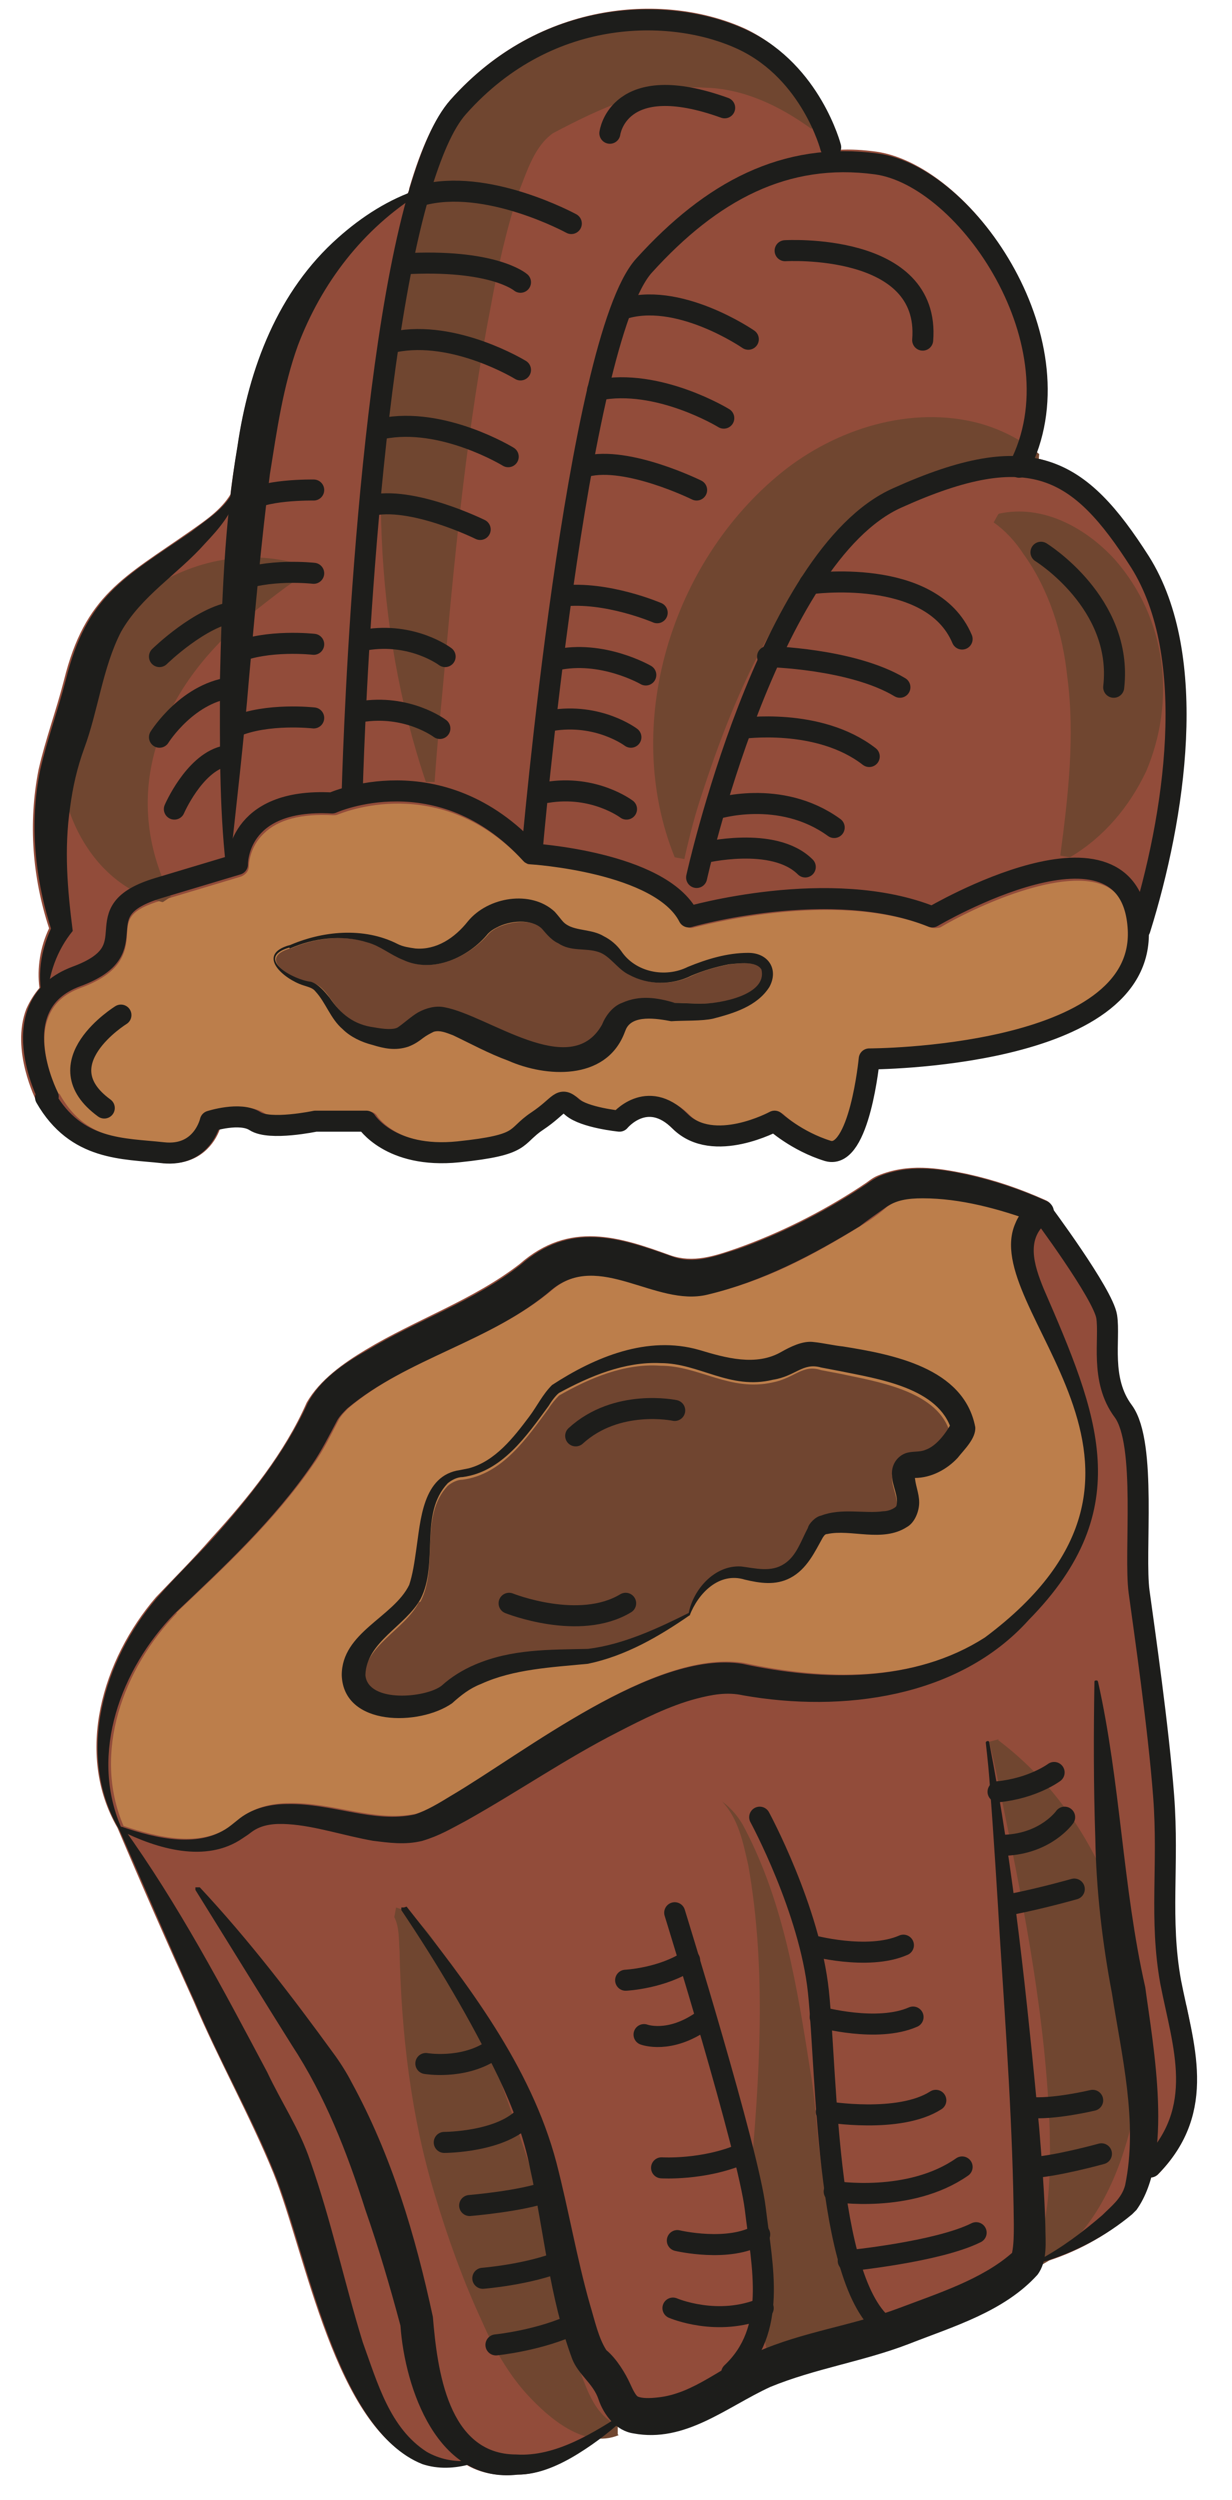<?xml version="1.0" encoding="UTF-8"?>
<svg xmlns="http://www.w3.org/2000/svg" version="1.1" viewBox="0 0 140.6 285.2">
  <!-- Generator: Adobe Illustrator 29.8.2, SVG Export Plug-In . SVG Version: 2.1.1 Build 3)  -->
  <defs>
    <style>
      .st0 {
        fill: #1d1d1b;
      }

      .st1 {
        fill: #bc7e4b;
      }

      .st2 {
        fill: #924c3a;
      }

      .st3 {
        fill: #704530;
      }

      .st4 {
        fill: #704630;
      }

      .st5 {
        fill: none;
        stroke: #1d1d1b;
        stroke-linecap: round;
        stroke-linejoin: round;
        stroke-width: 2.4px;
      }
    </style>
  </defs>
  <g id="Calque_2">
    <path class="st2" d="M18.6,132.7c.3,0,.6,0,.9,0,3.3,0,5-2.2,5.6-3.9,1.2-.3,2.8-.4,3.4,0,1.8,1.2,6.2.5,7.7.2h5.1c1.1,1.3,4.4,4.2,11.2,3.5,5.9-.6,6.9-1.3,8.2-2.6.4-.3.7-.7,1.3-1.1,1-.6,1.6-1.2,2-1.6.1,0,.2-.2.3-.3,0,0,.1,0,.2.1,1.7,1.5,5.7,1.9,6.1,1.9.4,0,.8-.1,1-.4,0,0,1-1.2,2.3-1.2.9,0,1.8.4,2.7,1.3,3.6,3.6,9.4,1.5,11.5.6,1,.8,3.2,2.3,6,3.2.8.2,1.7.1,2.4-.4,2.4-1.6,3.4-7.4,3.7-10.1,4.4-.1,21-1,27.8-8.2,2.1-2.2,3.1-4.7,3-7.6,2.7-8.7,7.9-29.9-.2-42.7-3.9-6.2-7.6-10.2-12.9-11.2,2.5-6.2,1.8-13.8-2-21.2-3.9-7.4-10.3-12.9-15.9-13.7-1.5-.2-2.9-.3-4.4-.2,0-.2.1-.5,0-.8,0-.4-2.4-9.1-10.5-13C76.2-.8,61.7-.2,51.4,11.4c-1.7,2-3.3,5.3-4.7,10.1,0,.2-.1.4-.2.6-2.9,1.2-5.6,3-7.9,5.1-6.9,6-10.2,14.9-11.5,23.8-.3,1.8-.6,3.6-.8,5.4-1.1,1.8-2.9,3-4.6,4.2-7.6,5.3-12,7.3-14.4,17-.9,3.5-2.1,6.7-2.9,10.2-1.2,6.1-.7,12.3,1.2,18.1-1,2.1-1.4,4.5-1.1,6.8-.6.7-1.1,1.5-1.5,2.4-1.8,4.7,1.1,10.4,1.2,10.6,0,0,0,0,0,0,3.3,5.9,8.4,6.4,12.5,6.7.6,0,1.2.1,1.7.2Z"/>
    <path class="st2" d="M135.2,228.7c-.2-1-.4-1.9-.6-2.9-.8-4.2-.7-8-.7-12.1,0-2.8,0-5.7-.1-8.9-.5-7.5-2-17.7-2.7-22.6v-.7c-.3-1.3-.3-3.7-.2-6.2,0-5.7.1-12.2-1.9-14.9-1.7-2.3-1.6-5-1.6-7.4,0-1,0-2,0-2.9-.4-2.5-5.5-9.6-7.3-12.1,0-.5-.3-.9-.8-1.1-2.9-1.3-5.8-2.3-9-3-3.4-.7-6.7-1.2-10.1.2-.5.2-.9.5-1.3.8,0,0-.9.6-.9.6-4.3,2.8-9.1,5.2-13.9,6.9-2.6.9-5,1.7-7.6.8-5.8-2.1-11.5-4-17.2,1-5.3,4.1-11.8,6.3-17.6,9.8-2.5,1.5-5.2,3.4-6.7,6-2.5,5.7-6.6,10.8-10.9,15.5-2,2.3-4.2,4.5-6.3,6.7-6.1,7.1-9.3,17.8-4.4,26.3,0,0,0,0,0,0,2.8,6.6,5.7,13.2,8.7,19.8,2.8,6.6,6.4,13,9.1,19.6,3.7,9.2,7,29.1,16.8,33,1.6.6,3.5.6,5.1.2,1.6,1,3.6,1.4,5.9,1.2,2.4,0,4.8-1.1,6.9-2.4,1.6-1,3.1-2.1,4.5-3.3.5.4,1.2.7,1.9.8,5.9,1.1,10.6-3.1,15.6-5.3,5.1-2.1,10.7-2.9,15.8-4.9,5.1-2,10.8-3.7,14.7-7.9.3-.4.5-.8.6-1.2,3.7-1.1,7.2-3,10.1-5.5l.2-.2s.3-.3.3-.3c.7-1,1.3-2.3,1.7-3.7.3,0,.5-.1.8-.3,6.1-6.2,4.6-12.9,3.3-19.3Z"/>
    <path class="st1" d="M20.1,184c5.6-5.3,11.3-10.6,15.7-17,1.1-1.5,2-3.4,2.9-5.1.3-.5.7-.9,1.1-1.3,6.9-5.8,16.4-7.6,23.4-13.6,5.4-4.3,11.8,2,17.7.6,6.3-1.4,11.9-4.4,17.4-7.8,1-.6,2-1.3,2.9-2.1,1.2-.9,2.6-1.1,4.3-1.1,3.7,0,7.4.9,11,2.1-.1.2-.3.5-.4.7-4.5,9.9,22.5,27.9-3.5,47.3-8.1,5.3-18.5,5-27.7,3-10.2-1.6-24.8,10.1-33.3,15.1-1.3.8-2.8,1.7-4.1,2.1-4.7,1-9.4-1.3-14.5-1.2-1.8,0-3.8.4-5.4,1.6,0,0-1,.8-1,.8-3.5,2.8-8.6,1.5-12.5.2-3.6-8.4,0-18,6.1-24.3Z"/>
    <path class="st1" d="M6.6,124.7c-.1-.3-2.5-5.1-1.1-8.6.6-1.6,1.8-2.7,3.7-3.4,4.6-1.7,5.2-3.9,5.3-6.2.1-1.6.2-2.7,4-3.8l9-2.7c.5-.2.9-.6.9-1.2,0,0,0-2.1,1.7-3.7,1.6-1.6,4.3-2.3,7.9-2.1.2,0,.4,0,.6-.1.1,0,11.6-5.1,21.3,5.5,0,0,.1,0,.2.1,0,0,.1.1.2.1,0,0,.2,0,.3,0,0,0,.1,0,.2,0,0,0,0,0,0,0,0,0,0,0,0,0,3.9.2,14.6,1.9,17,6.6.3.5.9.8,1.4.6.2,0,16-4.5,27,0,.3.1.7.1,1.1,0,3.7-2.2,14.3-7.2,19.1-4.6,1.6.9,2.4,2.5,2.5,5.1.1,2.3-.6,4.3-2.3,6.1-7,7.4-26.9,7.5-27.1,7.5-.6,0-1.1.5-1.2,1.1-.3,3.3-1.4,8.4-2.8,9.4-.1,0-.2,0-.3,0-3.3-1-5.6-3.1-5.7-3.2-.4-.4-.9-.4-1.4-.2,0,0-6.3,3.3-9.4.2-1.4-1.4-3-2.1-4.6-2-1.7,0-2.9,1-3.6,1.6-1.5-.2-3.5-.7-4.2-1.3-1.6-1.4-2.6-.8-3.7.1-.4.4-.9.8-1.8,1.4s-1.3,1-1.6,1.3c-.9.9-1.5,1.4-6.8,2-6.8.7-9.2-2.8-9.3-2.9-.2-.4-.6-.6-1-.6h-5.8c0,0-.2,0-.2,0-2.3.5-5.2.7-5.9.2-2-1.3-5.4-.4-6.1-.1-.4.1-.7.5-.8.9,0,.1-.7,3.1-4.1,2.7-.6,0-1.2-.1-1.8-.2-4.1-.4-7.9-.7-10.6-5.5Z"/>
    <path class="st3" d="M48,182.7c2.1-4.1-.2-9.7,3.1-13.2.5-.4,1.1-.7,1.7-.7,4.5-.6,7.3-4.7,9.8-8.1.3-.5.8-1.1,1.2-1.5,3.5-2,7.5-3.7,11.6-3.4,4.4,0,7.9,3,12.8,1.9,2.5-.5,3.4-2.1,5.5-1.4,0,0,2.1.4,2.1.4,4.2.9,10.9,1.9,12.5,6.4-.7,1.1-1.7,2.2-2.7,2.6-.7.3-1.5.1-2.3.4-1,.3-1.6,1.4-1.5,2.5,0,1.2.8,2.4.5,3.5,0,.2-.8.5-1.5.6-2,.4-4.8-.3-7.1.5-.5.2-1.3.9-1.5,1.4-.8,1.6-1.3,3.2-2.7,4.1-1.4,1-3.2.4-4.9.3-3.1-.3-5.5,2.6-6,5.3-3.7,1.8-7.6,3.7-11.7,4.2-4.4,0-8.7,0-12.9,1.8-1.4.5-2.7,1.4-3.8,2.4-1.8,1.4-8.4,2-8.7-1.2.1-3.8,4.6-5.5,6.3-8.7Z"/>
    <path class="st3" d="M33.2,108.2c2.7-1.2,6-1.6,8.8-.7,1.5.4,2.6,1.4,4.1,2,3.4,1.6,7.5-.4,9.7-3,.3-.3.6-.5,1-.7,1.5-.7,3.9-1,5.1.1.3.2,1,1.2,1.9,1.7,1.6.9,3.2.4,4.6,1,1.4.5,2.2,2,3.5,2.6,2.2,1.2,4.9,1.2,7.1.1,1.3-.6,2.8-1,4.3-1.3,1.1-.1,3.1-.4,3.7.6.7,3-4.7,3.9-6.9,3.9-.6,0-2.5-.1-3.2-.1-1.9-.5-3.9-.7-5.8.1-1,.4-1.8,1.5-2.3,2.5-3.6,6.4-13-1-18-2-1-.1-2.1.1-3,.6-.7.4-1.8,1.3-2.3,1.7-.5.3-1.6.2-2.7,0-2.3-.2-3.8-1.5-5.1-3.4-.5-.7-1.2-1.6-2.1-1.8-2-.2-6.5-2.7-2.5-3.9Z"/>
    <path class="st4" d="M48.6,89.2c-6.1-18.1-6.3-37.4-3.1-56.2,1.8-8.2,3.5-16.3,9.3-23.1.9-1,2.6-2.5,4.4-3.2,6.8-2.6,14.3-4.5,21.6-2.6,5.4,1.4,9.8,5,12.5,9.7,0,0-.7.9-.7.9-3.6-2.6-7.7-4.6-12.2-4.7-6.1-.4-12,2.4-17.3,5.2-2.1,1.5-2.9,4.2-3.9,6.7-1.4,4.2-2.4,8.7-3.2,13.1-2.6,13.4-4,27-5.2,40.6-.4,4.5-.9,9.1-1.2,13.6,0,0-1.1,0-1.1,0h0Z"/>
    <path class="st4" d="M77,97.8c-6.1-15.1-.4-33.7,12.2-43.9,6.2-5,14.8-7.7,22.6-5.6,2.5.7,4.8,1.9,6.8,3.5,0,0-.1,1.1-.1,1.1-5.5-.3-11,.8-15.8,3.5-12,7.1-18.2,20.8-22.4,33.6-.9,2.6-1.6,5.3-2.2,8,0,0-1.1-.2-1.1-.2h0Z"/>
    <path class="st4" d="M114,58.6c5-1.1,9.9,1.6,13.2,5.2,6,6.8,7,16.2,3.6,24.2-1.9,4-4.8,7.5-8.7,9.8,0,0-1.1-.2-1.1-.2.9-6.7,1.7-13.7.8-20.4-.5-4.9-2.1-10-5-14-.9-1.4-2.1-2.7-3.4-3.6,0,0,.5-.9.5-.9h0Z"/>
    <path class="st4" d="M18.5,102.9c-8.2-2-12.5-11.1-11.6-19.1,1.3-13.1,14.6-23.2,27.4-19.4,0,0,.6,1,.6,1l-2.3,1.6c-1.1.8-3.4,2.6-4.5,3.5-9.8,8.1-14.6,19.9-8.6,31.8,0,0-.9.6-.9.6h0Z"/>
    <path class="st4" d="M88.2,271c-1.8-7.2-2.9-14.5-2.6-22,1.1-12,1.9-24.3-.2-36.2-.6-2.6-1.1-5.3-3-7.3,1.1.8,2,1.9,2.6,3.1,4.5,8.6,6,18.3,7.5,27.8.7,4,.7,8.1,1.5,12,1.2,4.8,3.2,9.5,5.5,13.9.5.8,1.3,2.5,1.8,3.2,0,0-13.1,5.4-13.1,5.4h0Z"/>
    <path class="st4" d="M70.6,277.8c-3.9,1.6-8-2-10.4-4.6-2.2-2.4-3.9-5.4-5.2-8.4-2.1-4.5-3.9-9.5-5.4-14.5-2.7-8.9-3.8-18.3-4-27.7-.1-1.3,0-2.7-.6-3.9,0,0,.2-1.1.2-1.1,6.3,1.7,13.1,23.1,15.2,29.3,1.6,5.3,3.1,10.6,4.1,16.1.4,2.7,1,5.3,1.8,7.8.8,2.1,1.6,4.3,3.5,5.5.2.2.6.2.7.3,0,0,0,1.1,0,1.1h0Z"/>
    <path class="st4" d="M113.9,198.5c13.3,10,18.7,28.6,15,44.7-1.5,5.7-4.4,12.1-9.9,15.1,0,0-1-.5-1-.5,1.8-4.6,1.9-9.7,1.8-14.6-.4-12.5-2.8-24.9-5.3-37.1-.5-2.5-1-4.9-1.6-7.4l1.1-.3h0Z"/>
  </g>
  <g id="Calque_1">
    <path class="st0" d="M13.9,208.4c3.9,1.3,9,2.6,12.5-.2,0,0,1-.8,1-.8,1.6-1.2,3.6-1.6,5.4-1.6,5.1-.1,9.8,2.2,14.5,1.2,1.3-.4,2.8-1.3,4.1-2.1,8.5-5,23.2-16.7,33.3-15.1,9.2,2,19.6,2.2,27.7-3,26-19.4-1-37.4,3.5-47.3.4-1,1.1-1.7,1.9-2.4,0,0,.3,2.3.3,2.3-4.1-1.5-8.5-2.7-12.8-2.7-1.7,0-3.1.2-4.3,1.1-1,.7-2,1.4-2.9,2.1-5.4,3.3-11.1,6.3-17.4,7.8-5.9,1.4-12.3-5-17.7-.6-7,6-16.5,7.8-23.4,13.6-.4.4-.8.8-1.1,1.3-.9,1.7-1.8,3.5-2.9,5.1-4.4,6.4-10.1,11.7-15.7,17-6.1,6.3-9.7,15.9-6.1,24.3h0ZM13.6,208.7c-5-8.5-1.8-19.3,4.3-26.4,2-2.3,4.3-4.5,6.3-6.7,4.2-4.7,8.3-9.8,10.9-15.5,1.4-2.7,4.2-4.6,6.7-6,5.8-3.5,12.4-5.7,17.6-9.8,5.7-5,11.3-3.1,17.2-1,2.6,1,5,0,7.6-.8,4.8-1.7,9.6-4.1,13.9-6.9,0,0,.9-.6.9-.6.4-.3.9-.6,1.3-.8,3.4-1.4,6.8-.9,10.1-.2,3.1.7,6.1,1.7,9,3,1,.4,1.2,1.7.3,2.3-2.7,1.9-1.7,5-.6,7.7,6.2,14.3,10.8,25.1-1.7,37.8-8,8.9-21.3,10.6-32.6,8.6-1.8-.4-3.5-.1-5.4.4-3,.8-6,2.3-8.9,3.8-5.9,3-11.4,6.8-17.3,10.1-1.7.9-3,1.7-5,2.3-2,.5-3.9.2-5.6,0-3.4-.6-6.6-1.7-9.7-1.9-1.5-.1-3,0-4.2.9,0,0-.4.3-.4.3s-.6.4-.6.4c-4.2,2.9-9.8,1.2-14-.9h0Z"/>
    <path class="st5" d="M5.5,125.1s-5.4-10.5,3.2-13.7c8.7-3.2.4-7.4,9.4-10.1l9-2.7s-.2-7.6,10.8-7c0,0,12.3-5.6,22.7,5.8,0,0,14.8.9,18,7.2,0,0,16.2-4.7,27.8,0,0,0,22.7-13.4,23.5,1.4s-30.7,14.8-30.7,14.8c0,0-1.1,11.5-4.7,10.5-3.6-1.1-6.1-3.4-6.1-3.4,0,0-7,3.8-10.8,0s-6.9,0-6.9,0c0,0-4-.4-5.4-1.6-1.4-1.3-1.3-.2-4,1.6-2.7,1.8-1.3,2.7-9,3.5-7.8.8-10.5-3.5-10.5-3.5h-5.8s-5.2,1.1-6.9,0-5.1,0-5.1,0c0,0-.9,4.1-5.4,3.6-4.5-.5-9.9-.2-13.4-6.3Z"/>
    <path class="st5" d="M118.8,138.1s7.1,9.5,7.5,12.1-.8,7.2,1.9,10.8c2.7,3.7,1.2,16.2,1.8,20.6s2.2,15.4,2.8,23.3-.5,14,.8,21.2c1.4,7.2,4.2,14.5-2.3,21.1"/>
    <path class="st0" d="M14,208.4c6.4,8.9,11.4,18.4,16.5,28,1.6,3.4,3.7,6.5,4.9,10.1,2.4,6.8,3.9,13.9,6,20.7,1.7,4.7,3.1,9.8,7.3,12.5,1.4.8,3.1,1.2,4.9,1,.1,0,.2,0,.2.2,0,.1,0,.2-.1.2-1.8.5-3.7.6-5.5,0-9.8-3.9-13.1-23.8-16.8-33-2.6-6.5-6.3-12.9-9.1-19.6-3-6.6-5.8-13.2-8.7-19.8,0-.1,0-.2.1-.3.1,0,.2,0,.3.1h0Z"/>
    <path class="st0" d="M22.8,215.3c5.6,6,10.5,12.4,15.3,19,.6.8,1.5,2.2,2,3.2,4.6,8.4,7.3,17.5,9.3,26.8.5,6,1.7,15.7,9.5,15.7,4.5.3,8.9-2.5,12.6-4.9,0,0,.3,0,.3,0,0,0,0,.2,0,.3-1.8,1.7-3.7,3.2-5.8,4.5-2.1,1.3-4.5,2.4-6.9,2.4-9.2,1.1-12.9-9.9-13.4-17-1.2-4.5-2.5-8.9-4-13.2-2.1-6.6-4.6-13-8.4-18.8-2.4-3.8-8.5-13.7-11-17.7,0,0,0-.2,0-.3.1,0,.2,0,.3,0h0Z"/>
    <path class="st0" d="M46.4,217.5c6.9,8.7,14.2,18.2,17.1,29.2,1.4,5.4,2.3,10.8,3.8,16.1.6,2,1,3.9,1.9,5.3,1.2,1,2.2,2.7,2.7,3.8.4.9.7,1.4.9,1.5.5.2,1.3.2,2.2.1,4.2-.4,7.4-3.6,11.4-5.2,5.2-2.3,10.9-3,16.2-5,4.5-1.7,9.5-3.3,12.9-6.3,0,0,0,0,0,0,0,0,0,.1,0,0,.2-1,.2-2.1.2-3.2-.1-10.9-.9-22-1.6-32.9-.2-3.5-.8-13.1-1.1-16.6-.1-1.9-.3-3.7-.5-5.5,0-.2.4-.3.4,0,2.8,14.5,4.3,29.2,5.7,44,.3,3.7.6,7.4.7,11.1,0,1.8.3,4-.9,5.6-3.8,4.2-9.6,5.9-14.7,7.9-5.2,2-10.7,2.8-15.8,4.9-5,2.3-9.7,6.4-15.6,5.3-2-.3-3.4-2.1-4-3.9-.6-1.8-2.3-2.8-3-4.6-2.6-7-3.2-14.5-4.8-21.7-.7-3.6-2-7-3.6-10.4-3.2-6.6-7-13-11.1-19.1,0,0,0-.2,0-.3,0,0,.2,0,.3,0h0Z"/>
    <path class="st0" d="M125.3,191.8c2.6,11.6,2.8,23.4,5.4,34.9.9,6.7,3.3,19.4-1,25.4,0,0-.3.3-.3.3l-.2.2c-3,2.5-6.6,4.4-10.4,5.5-.2,0-.4-.2-.2-.3,2.6-1.4,5-3.2,7.2-5.1,1-1,2.2-1.9,2.6-3.4,1.5-7.2-.4-14.8-1.5-21.9-1.1-5.8-1.8-11.8-1.9-17.7-.2-5.9-.2-11.9-.1-17.8,0-.1,0-.2.2-.2.1,0,.2,0,.2.2h0Z"/>
    <path class="st5" d="M77,218.2s8.4,27.1,9.2,33.8,2.5,13.8-2.7,18.7"/>
    <path class="st5" d="M86.7,207.3s5.7,10.5,6.7,19.9.8,35.1,8.5,38.8"/>
    <path class="st0" d="M78.8,184.2c-3.6,2.5-7.4,4.7-11.7,5.6-4.1.4-8.5.6-12.2,2.3-1.3.5-2.3,1.3-3.3,2.2-3.7,2.6-12.4,2.7-12.6-3.2,0-4.9,5.9-6.6,7.7-10.3.4-1.2.6-2.6.8-4,.5-3.3.7-8.5,5-9.1,0,0,1-.2,1-.2,3-.8,5.1-3.5,6.9-5.9.9-1.2,1.5-2.5,2.6-3.6,4.9-3.2,10.9-5.7,16.8-4,3,.9,6.5,1.9,9.4.2.9-.5,2.4-1.3,3.7-1.1,1,.1,2.3.4,3.3.5,5.6.9,13.8,2.4,15.1,9.2.1,1.3-1.3,2.6-2,3.5-1.2,1.3-3,2.3-4.9,2.3,0,0,0,0,0,0,0,0-.1,0-.2,0,0,0,0,0,0,0,0,0,0,0,0,0,0,0,.2-.2.2-.3,0,0,0,0,0,0,0,1,.5,2,.5,3.1,0,1-.5,2.3-1.4,2.8-2.8,1.8-6.4.2-9.1.8-.2,0-.3.1-.5.4-.9,1.6-1.8,3.6-3.7,4.6-1.7.9-3.5.6-5.2.2-2.9-.9-5.3,1.5-6.3,4.1h0ZM78.6,184c.5-2.6,2.9-5.5,6-5.3,1.6.2,3.4.7,4.9-.3,1.4-.9,1.9-2.6,2.7-4.1.1-.5.9-1.3,1.5-1.4,2.3-.9,5-.2,7.1-.5.7,0,1.4-.4,1.5-.6.3-1.1-.5-2.3-.5-3.5-.1-1.1.5-2.1,1.5-2.5.8-.3,1.6-.1,2.3-.4,1.2-.4,2.3-1.8,3-3.1v.9c-1.4-4.9-8.4-5.9-12.8-6.8,0,0-2.1-.4-2.1-.4-2.1-.6-2.9,1-5.5,1.4-4.9,1.2-8.4-1.9-12.8-1.9-4.1-.2-8.1,1.5-11.6,3.4-.4.3-.9,1-1.2,1.5-2.5,3.4-5.3,7.5-9.8,8.1-.6,0-1.2.3-1.7.7-3.3,3.5-1,9.1-3.1,13.2-1.7,3.1-6.2,4.9-6.3,8.7.3,3.2,6.9,2.6,8.7,1.2,1.1-1,2.4-1.8,3.8-2.4,4.2-1.8,8.5-1.7,12.9-1.8,4.1-.5,8.1-2.4,11.7-4.2h0Z"/>
    <path class="st0" d="M32.9,107.9c3.8-1.7,8.6-2.2,12.5-.2.6.3,1.3.4,2,.5,2.4.2,4.5-1.2,6-3.1,2.3-2.8,7.2-3.6,9.9-1.1.8.9.9,1.2,1.4,1.5,1.1.7,2.9.5,4.2,1.3.8.4,1.5,1,2,1.7,1.6,2.4,5,3.1,7.6,1.8,2.2-.9,4.5-1.6,6.9-1.6,2.3,0,3.5,1.9,2.4,3.9-1.4,2.2-4.1,3-6.4,3.6-1.3.3-3.4.2-4.8.3-1.6-.3-4.5-.8-5.2,1,0,0-.2.5-.2.5-2.2,5.3-8.9,4.9-13.2,3-2.2-.8-4.4-2-6.3-2.9-.8-.3-1.5-.6-2.2-.4-.4.2-.8.4-1.2.7-.4.3-.9.7-1.7,1-1.5.5-2.8.2-4.1-.2-1.2-.3-2.5-.9-3.4-1.8-1.4-1.2-1.9-3-3.1-4.3-.3-.4-.8-.5-1.4-.7-2.2-.7-5.5-3.5-1.5-4.6h0ZM33,108.1c-4,1.2.5,3.7,2.5,3.9.9.3,1.6,1.2,2.1,1.8,1.3,1.9,2.8,3.1,5.1,3.4,1.1.2,2.2.3,2.7,0,.6-.4,1.6-1.3,2.3-1.7.9-.5,2-.8,3-.6,5,.9,14.4,8.4,18,2,.4-1,1.2-2.1,2.3-2.5,2-.9,4-.6,6,0,0,0-.3,0-.3,0,.7,0,2.7.1,3.3.1,2.2,0,7.6-1,6.9-3.9-.6-1-2.6-.7-3.7-.6-1.5.3-2.9.7-4.3,1.3-2.2,1.1-4.9,1.1-7.1-.1-1.3-.6-2.2-2.2-3.5-2.6-1.5-.5-3.1,0-4.6-1-.9-.4-1.6-1.4-1.9-1.7-1.2-1.1-3.6-.9-5.1-.1-.4.2-.7.4-1,.7-2.2,2.7-6.3,4.6-9.7,3-1.5-.6-2.6-1.6-4.1-2-2.9-.9-6.1-.5-8.8.7h0Z"/>
    <path class="st5" d="M40.2,90.2s1.2-46.4,7.7-68.4c1.3-4.3,2.7-7.7,4.4-9.6C62.8.4,77.2.9,84.9,4.6c7.7,3.7,9.9,12.2,9.9,12.2"/>
    <path class="st5" d="M60.7,97.3s5.1-58.5,12.8-67c7.7-8.5,16.1-13,26.5-11.6,10.4,1.4,23.5,20.7,16.3,34.6"/>
    <path class="st5" d="M79.5,100.1s8.1-36.7,22.9-43.3c15.3-6.9,20.8-3.5,27.7,7.3,6.8,10.8,4,29.1,0,41.9"/>
    <path class="st0" d="M48,22c-6.6,4.1-11.3,10.3-14,17.4-1.7,4.7-2.4,9.7-3.2,14.7-1,7.8-1.7,15.7-2.4,23.5-.5,6.2-1.5,15-2.2,21.3,0,.1,0,.3-.2.3,0,0-.2,0-.2-.2-.8-7.1-.7-14.3-.7-21.4.2-8.9.5-17.9,2-26.7,1.3-8.9,4.6-17.7,11.5-23.8,2.7-2.4,5.8-4.4,9.2-5.5.3,0,.4.3.1.4h0Z"/>
    <path class="st0" d="M4.9,114.1c-.8-3.1-.1-6.5,1.5-9.3,0,0-.4,1.7-.4,1.7-2-6.1-2.7-12.5-1.4-18.7.8-3.5,2-6.7,2.9-10.2,2.4-9.7,6.7-11.7,14.4-17,1.8-1.4,3.8-2.6,4.8-4.7,0-.2.4-.1.4.1-.4,2.4-2.1,4.3-3.7,6-3.1,3.5-7.3,6-9.6,10.1-2.1,4.1-2.6,9-4.2,13.3-.8,2.2-1.3,4.4-1.6,6.7-.7,4.8-.3,9.4.3,14.1-1.8,2.2-2.8,5-2.9,7.8,0,.1-.1.2-.2.2-.1,0-.2,0-.2-.2h0Z"/>
    <path class="st5" d="M85.4,38.7s-8.1-5.6-14.5-3.4"/>
    <path class="st5" d="M65.2,25.5s-9.7-5.3-17.2-3.2"/>
    <path class="st5" d="M82.6,47.7s-7.5-4.6-14.4-3.2"/>
    <path class="st5" d="M79.5,55.9s-7.9-3.9-12.6-2.7"/>
    <path class="st5" d="M58,52.1s-7.5-4.6-14.4-3.2"/>
    <path class="st5" d="M59.4,42.2s-7.5-4.6-14.4-3.2"/>
    <path class="st5" d="M54.8,60.4s-7.9-3.9-12.6-2.7"/>
    <path class="st5" d="M75,69.9s-5.8-2.5-10.9-1.9"/>
    <path class="st5" d="M73.7,77s-5-2.9-10.3-1.7"/>
    <path class="st5" d="M72,84.1s-3.7-2.8-9.1-1.9"/>
    <path class="st5" d="M71.5,92.3s-3.7-2.8-9.1-1.9"/>
    <path class="st5" d="M50.8,74.9s-3.7-2.8-9.1-1.9"/>
    <path class="st5" d="M50.2,83.1s-3.7-2.8-9.1-1.9"/>
    <path class="st5" d="M59.4,32.2s-3.1-2.7-13.4-2.1"/>
    <path class="st5" d="M69.6,15.2s.9-7.3,13.1-2.9"/>
    <path class="st5" d="M89.6,28.6s16.6-1,15.7,10.2"/>
    <path class="st5" d="M92.4,66.6s13.9-2,17.4,6.3"/>
    <path class="st5" d="M87.6,74.9s9.6.2,15.1,3.5"/>
    <path class="st5" d="M84.6,83.1s8.8-1.3,14.6,3.2"/>
    <path class="st5" d="M81.6,92.3s7.4-2.4,13.6,2.1"/>
    <path class="st5" d="M80.2,97.3s8.1-2,11.7,1.6"/>
    <path class="st5" d="M118.8,63s9.4,5.8,8.3,15.4"/>
    <path class="st5" d="M18.2,74.9s4.7-4.6,8.6-5.1"/>
    <path class="st5" d="M18.2,84.1s3.3-5.3,8.6-5.7"/>
    <path class="st5" d="M19.9,92.3s2.2-5.1,5.6-6"/>
    <path class="st5" d="M35.8,55.9s-6.2-.1-7.6,1.5"/>
    <path class="st5" d="M35.8,65.4s-5.3-.6-9,1"/>
    <path class="st5" d="M35.8,73.5s-5.3-.6-9,1"/>
    <path class="st5" d="M35.8,81.9s-5.3-.6-9,1"/>
    <path class="st5" d="M56.6,267.5s5.1-.5,9.2-2.5"/>
    <path class="st5" d="M55.1,259.9s5.2-.4,9.1-2"/>
    <path class="st5" d="M53.6,251.6s6-.5,8.9-1.6"/>
    <path class="st5" d="M50.7,244.4s6.8,0,9.4-3.2"/>
    <path class="st5" d="M48.6,235.4s4.1.7,7.4-1.4"/>
    <path class="st5" d="M96.8,257.9s10.2-1,14.6-3.2"/>
    <path class="st5" d="M95.2,250s8.6,1.4,14.6-2.8"/>
    <path class="st5" d="M94.3,240.9s8.3,1.4,12.5-1.3"/>
    <path class="st5" d="M93.6,230.1s6.5,1.8,10.6,0"/>
    <path class="st5" d="M92.5,221.9s6.5,1.8,10.6,0"/>
    <path class="st5" d="M77,160.9s-6.6-1.4-11.3,2.9"/>
    <path class="st5" d="M58.1,182.9s8,3.2,13.3,0"/>
    <path class="st5" d="M13.8,115.8s-8.9,5.5-1.9,10.6"/>
    <path class="st5" d="M71.4,225.9s4.2-.2,7.3-2.3"/>
    <path class="st5" d="M73.5,232.1s2.9,1.1,6.7-1.6"/>
    <path class="st5" d="M75.5,247.3s4.8.3,9.2-1.6"/>
    <path class="st5" d="M77.3,255.6s5.9,1.4,9.4-.7"/>
    <path class="st5" d="M76.8,263.3s5.1,2.2,10.3,0"/>
    <path class="st5" d="M125.7,245.7s-5.4,1.5-8.3,1.6"/>
    <path class="st5" d="M124.7,239.6s-4.6,1.1-7.3.8"/>
    <path class="st5" d="M120.3,202.2s-2.4,1.8-6.4,2.2"/>
    <path class="st5" d="M121.5,207.3s-2.1,3-6.8,3.2"/>
    <path class="st5" d="M122.6,215.5s-3.5,1-7,1.7"/>
  </g>
</svg>